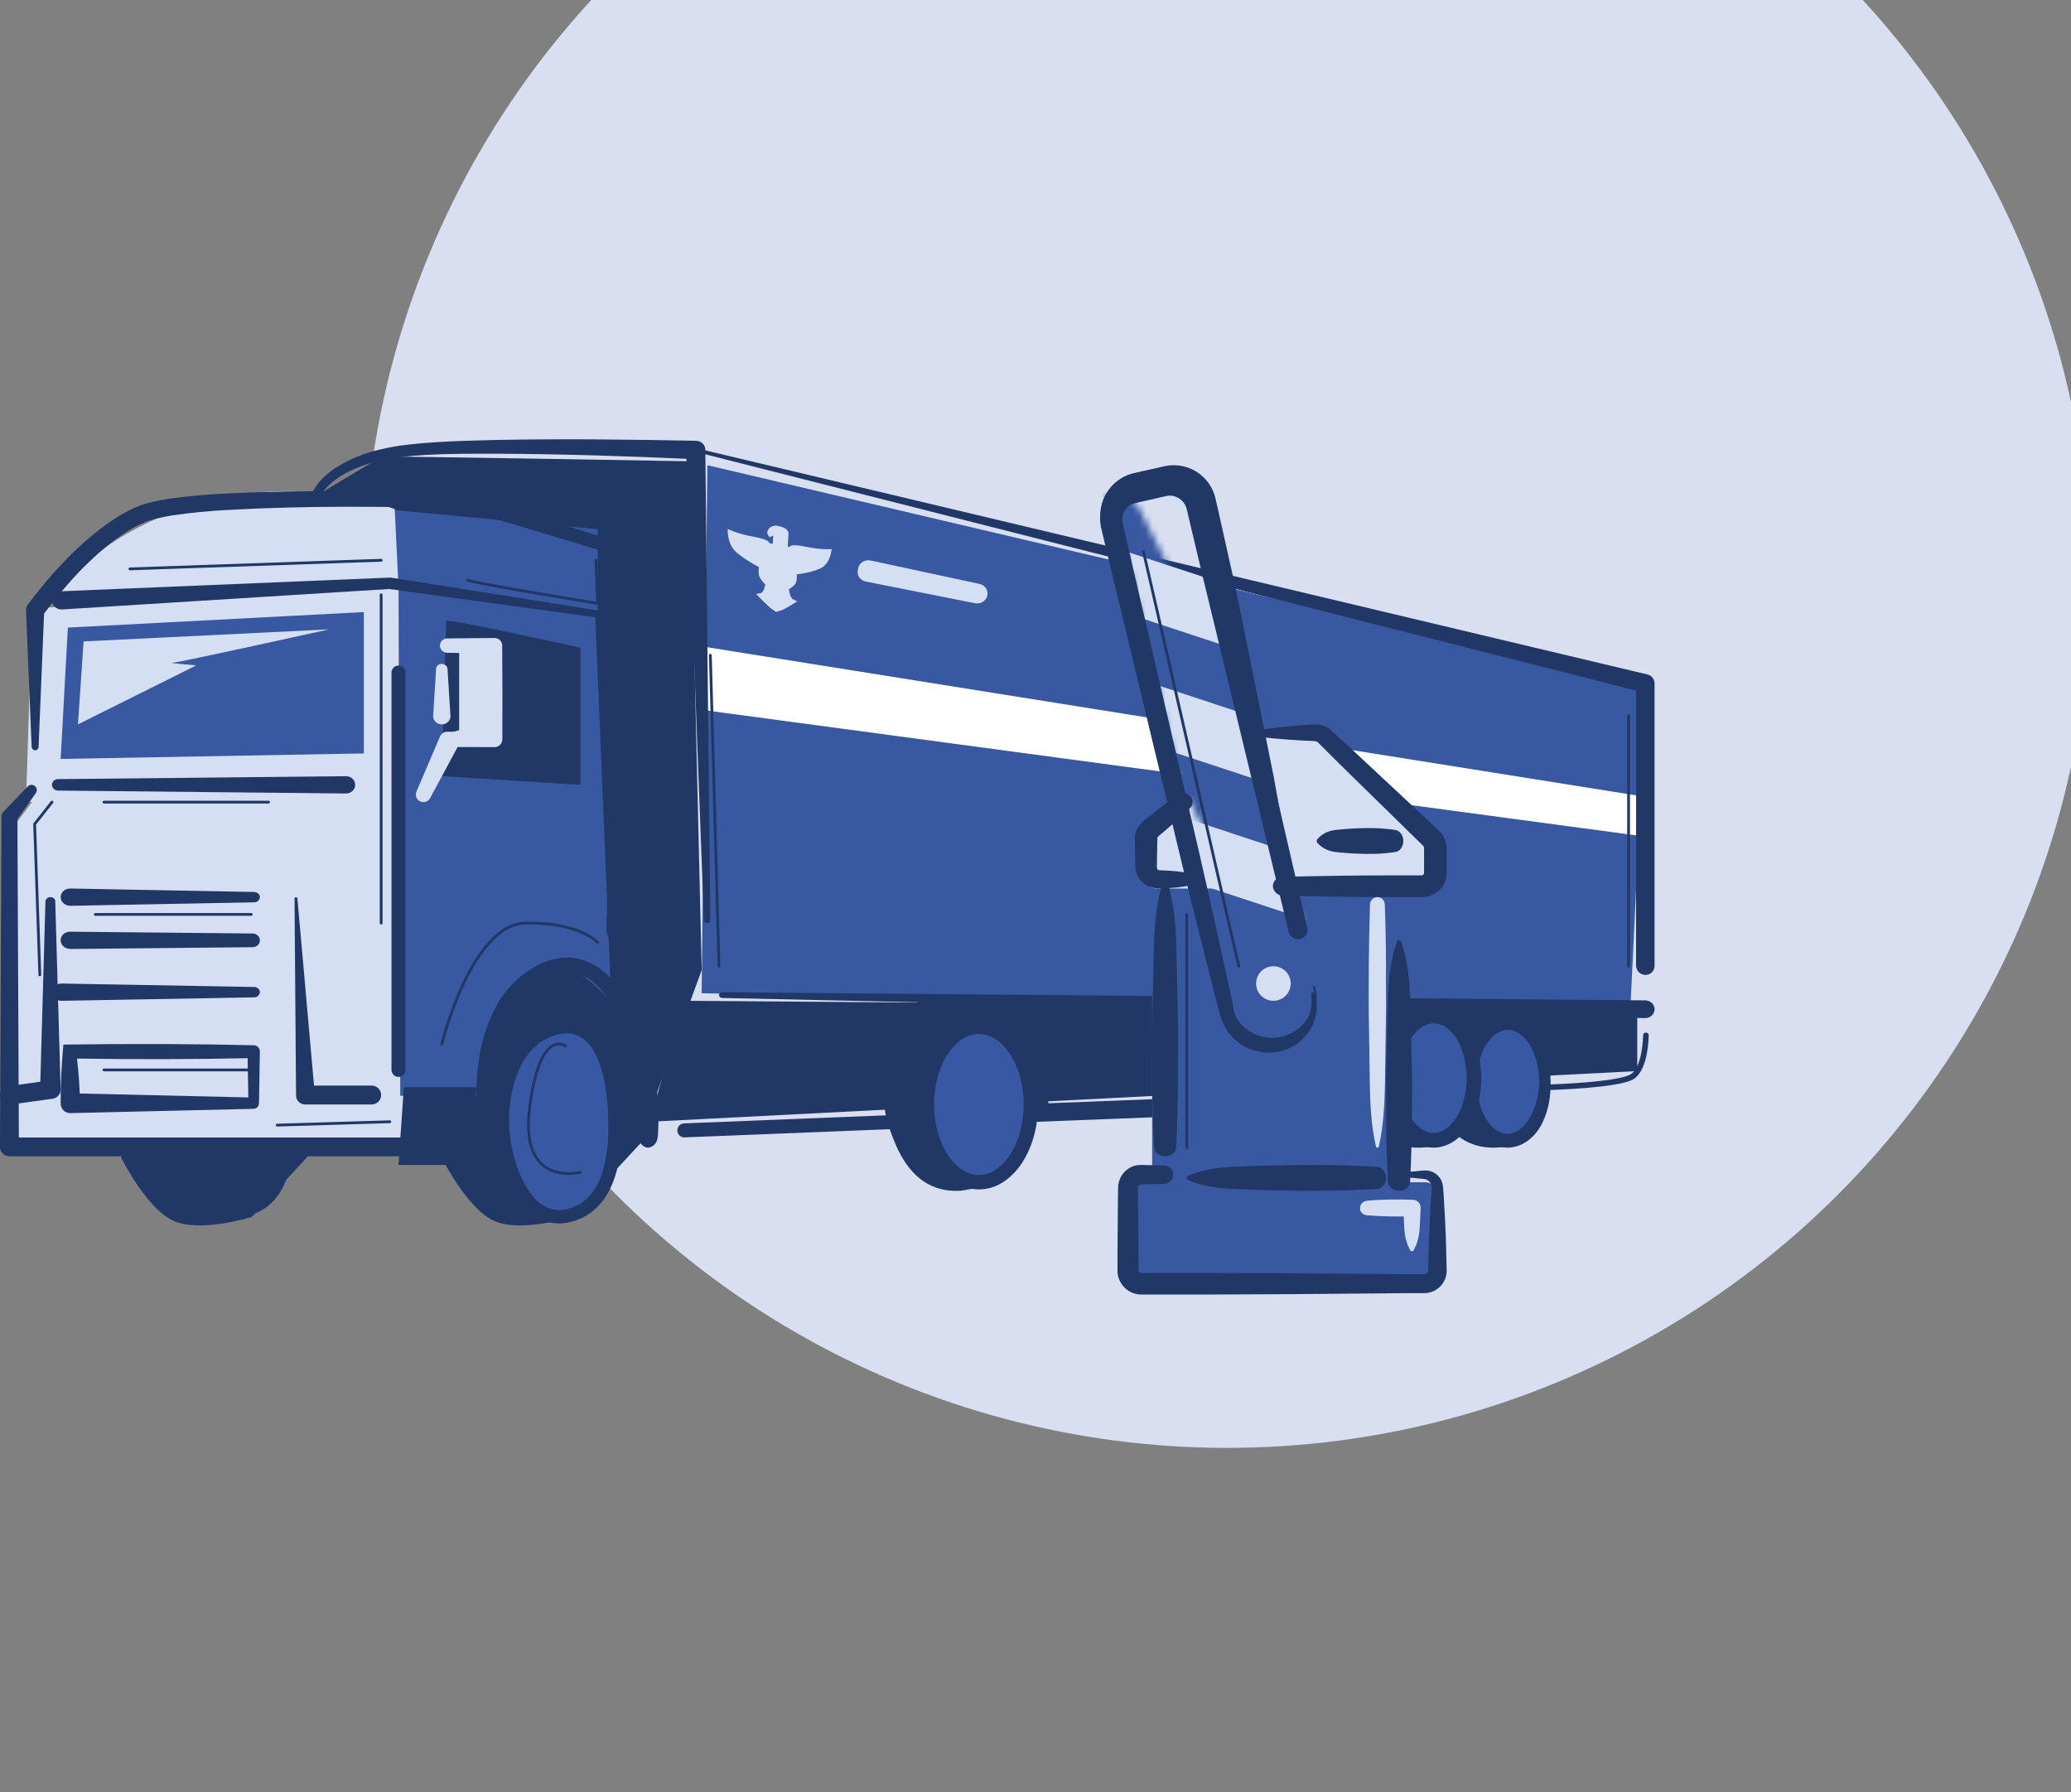 <?xml version="1.0" encoding="UTF-8"?> <svg xmlns="http://www.w3.org/2000/svg" width="319" height="276" viewBox="0 0 319 276" fill="none"><rect x="0" y="0" width="319" height="276" fill="#808080" stroke="none"/> <g clip-path="url(#clip0_1007_14248)"> <circle cx="189" cy="90" r="133" fill="#D7DFF0"></circle> <path d="M18.681 178.328C18.681 178.328 22.471 185.968 26.589 187.967C30.706 189.965 38.778 187.426 38.778 187.426L50.522 174.755C50.522 174.755 53.377 139.352 36.532 145.558C19.687 151.764 18.681 178.328 18.681 178.328Z" fill="#213766"></path> <path d="M39.668 158.422C44.95 160.231 45.273 170 45.342 172.065C45.411 174.501 45.711 183.249 40.383 186.358C39.968 186.59 37.938 187.773 35.609 187.286C30.95 186.311 29.128 179.652 28.736 178.144C26.936 171.438 28.459 162.064 34.271 159.118C34.848 158.793 37.246 157.586 39.668 158.422Z" fill="#213766"></path> <path d="M68.051 178.328C68.051 178.328 71.841 185.968 75.959 187.967C80.076 189.965 88.148 187.426 88.148 187.426L99.892 174.755C99.892 174.755 102.747 139.352 85.902 145.558C69.057 151.764 68.051 178.328 68.051 178.328Z" fill="#213766"></path> <path d="M137.267 174.522C138.039 176.607 139.676 180.965 143.58 182.675C145.381 183.471 147.087 183.425 147.836 183.401C147.836 183.401 149.028 183.354 153.354 182.23C155.084 178.036 156.791 173.842 158.521 169.648C161.21 157.606 160.485 148.609 156.534 146.571C155.014 145.798 153.471 146.243 151.553 146.829C141.897 149.71 134.953 162.034 136.262 170.726C136.519 172.483 137.127 174.17 137.267 174.522Z" fill="#213766"></path> <path d="M198.402 170.667C199.157 172.547 200.502 175.787 204.134 177.304C207.39 178.664 210.786 177.916 211.989 177.576C213.122 176.24 214.254 174.903 215.363 173.544C217.722 171.12 220.057 168.673 222.416 166.249C225.364 155.965 224.562 148.262 220.246 146.518C218.594 145.838 216.896 146.246 214.797 146.722C203.568 149.327 196.704 160.631 197.553 167.427C197.742 169.058 198.402 170.667 198.402 170.667Z" fill="#213766"></path> <path d="M209.051 169.337C209.781 171.217 211.029 174.457 214.491 175.974C217.576 177.334 220.826 176.586 221.956 176.246C223.016 174.91 224.099 173.573 225.159 172.214C227.396 169.79 229.61 167.343 231.847 164.919C234.65 154.634 233.873 146.932 229.775 145.188C228.197 144.508 226.596 144.916 224.594 145.392C213.926 147.997 207.402 159.301 208.226 166.097C208.438 167.751 209.051 169.337 209.051 169.337Z" fill="#213766"></path> <path d="M221.024 169.375C221.611 170.953 222.853 174.446 226.24 175.978C229.198 177.331 232.315 176.587 233.399 176.249C234.392 175.393 235.589 174.085 236.47 172.238C239.112 166.694 236.492 161.06 236.041 160.113C239.518 154.231 242.951 147.313 240.896 145.352C239.834 144.338 237.712 145.014 235.928 145.555C226.331 148.575 219.398 159.077 220.234 166.153C220.437 167.798 221.024 169.375 221.024 169.375Z" fill="#213766"></path> <path d="M6.913 120.88L1.335 128.314L2.651 176.759H64.049L60.194 120.88H6.913Z" fill="#D4DFF3"></path> <path d="M4.955 93.72L4.004 123.541C22.557 123.105 41.087 122.646 59.641 122.21C60.22 111.567 60.8 100.923 61.38 90.279L4.955 93.72Z" fill="#D4DFF3"></path> <path d="M61.381 90.279L61.655 168.776H73.92C73.92 168.776 78.625 141.98 89.131 149.779C99.614 157.579 98.723 163.645 98.723 163.645L92.968 95.114L61.381 90.279Z" fill="#3858A2"></path> <path d="M68.725 95.61C69.668 95.382 89.4 99.757 89.4 99.757V120.88L68.051 119.535L68.725 95.61Z" fill="#213766"></path> <path d="M106.238 71.05C106.238 71.05 59.52 70.218 58.96 70.333C58.4 70.449 46.703 77.589 46.703 77.589L91.202 83.135L94.191 155.137L99.56 172.768L108.082 149.406L106.238 71.05Z" fill="#213766"></path> <path d="M108.082 152.978C108.359 125.869 108.659 98.761 108.959 71.652C157.163 82.985 205.343 94.318 253.523 105.629L251.122 155.471L108.082 152.978Z" fill="#3858A2"></path> <path d="M57.993 78.305L56.042 89.728L92.069 94.271V81.52L57.993 78.305Z" fill="#3858A2"></path> <path d="M6.672 92.94C24.901 92.067 43.129 91.195 61.38 90.322C61.193 86.338 60.982 82.355 60.795 78.394C56.864 77.029 44.649 73.359 30.072 77.701C16.945 81.572 9.363 89.718 6.672 92.94Z" fill="#D4DFF3"></path> <path d="M100.076 172.768L252.189 164.962V155.25L105.335 154.141L100.076 172.768Z" fill="#213766"></path> <path d="M89.037 158.422C94.319 160.231 94.642 170 94.711 172.065C94.781 174.501 95.08 183.249 89.752 186.358C89.337 186.59 87.308 187.773 84.978 187.286C80.319 186.311 78.497 179.652 78.105 178.144C76.306 171.438 77.828 162.064 83.64 159.118C84.194 158.793 86.593 157.586 89.037 158.422Z" fill="#3759A3" stroke="#213766" stroke-width="2.053" stroke-miterlimit="10" stroke-linecap="round" stroke-linejoin="round"></path> <path d="M150.78 182.081C146.359 182.081 142.774 176.72 142.774 170.106C142.774 163.493 146.359 158.132 150.78 158.132C155.202 158.132 158.786 163.493 158.786 170.106C158.786 176.72 155.202 182.081 150.78 182.081Z" fill="#3759A3" stroke="#213766" stroke-width="2.223" stroke-miterlimit="10" stroke-linecap="round" stroke-linejoin="round"></path> <path d="M70.721 99.592V114.227H75.814L76.059 99.592H70.721Z" fill="#D4DFF3"></path> <path d="M10.453 96.66L9.342 116.888L56.043 116.04V94.27L10.453 96.66Z" fill="#3858A2"></path> <path d="M12.874 98.79L12.01 111.566L30.219 102.485C30.219 102.485 25.667 102.084 26.532 102.084C27.397 102.084 50.705 96.931 50.705 96.931L12.874 98.79Z" fill="#D4DFF3"></path> <path d="M61.381 179.42L62.208 167.446H73.39L72.45 179.42H61.381Z" fill="#213766"></path> <path d="M108.336 99.592C108.243 102.845 108.174 106.074 108.082 109.326L253.523 128.862V122.742C205.112 115.04 156.724 107.316 108.336 99.592Z" fill="white"></path> <path d="M232.174 175.429C229.227 175.429 226.837 171.557 226.837 166.781C226.837 162.005 229.227 158.133 232.174 158.133C235.122 158.133 237.512 162.005 237.512 166.781C237.512 171.557 235.122 175.429 232.174 175.429Z" fill="#3759A3"></path> <path d="M237.093 166.713C237.025 168.55 236.621 170.387 235.767 171.906C234.959 173.425 233.634 174.65 232.218 174.65C230.803 174.65 229.456 173.448 228.669 171.906C227.861 170.364 227.501 168.527 227.457 166.713C227.457 164.898 227.793 163.061 228.602 161.474C229.366 159.909 230.736 158.639 232.218 158.617C233.701 158.594 235.116 159.864 235.902 161.429C236.733 163.039 237.07 164.876 237.093 166.713ZM238.845 166.713C238.822 164.649 238.44 162.54 237.452 160.635C236.509 158.798 234.757 156.87 232.218 156.802C229.703 156.825 227.883 158.753 226.94 160.59C225.929 162.495 225.547 164.604 225.502 166.713C225.502 168.799 225.884 170.931 226.873 172.859C227.367 173.811 228.018 174.741 228.917 175.489C229.793 176.215 230.983 176.759 232.241 176.759C234.846 176.714 236.711 174.763 237.609 172.859C238.553 170.908 238.867 168.799 238.845 166.713Z" fill="#213766"></path> <path d="M220.832 175.429C217.516 175.429 214.828 171.259 214.828 166.115C214.828 160.972 217.516 156.802 220.832 156.802C224.149 156.802 226.837 160.972 226.837 166.115C226.837 171.259 224.149 175.429 220.832 175.429Z" fill="#3759A3"></path> <path d="M225.918 166.082C225.895 167.993 225.508 169.926 224.644 171.567C223.802 173.208 222.345 174.489 220.821 174.489C219.296 174.489 217.84 173.23 216.998 171.567C216.11 169.926 215.746 167.993 215.723 166.06C215.746 164.149 216.11 162.193 216.975 160.552C217.817 158.889 219.296 157.608 220.843 157.608C222.391 157.608 223.847 158.911 224.689 160.552C225.531 162.216 225.895 164.149 225.918 166.082ZM228.171 166.082C228.148 163.857 227.716 161.609 226.623 159.563C226.077 158.552 225.372 157.585 224.393 156.798C223.438 156.034 222.163 155.472 220.821 155.472C219.478 155.472 218.204 156.034 217.248 156.821C216.27 157.608 215.564 158.574 215.018 159.586C213.926 161.631 213.516 163.879 213.493 166.105C213.516 168.33 213.926 170.578 214.995 172.623C215.541 173.635 216.247 174.624 217.225 175.411C218.181 176.198 219.478 176.76 220.821 176.76C222.186 176.76 223.46 176.198 224.439 175.411C225.417 174.624 226.123 173.657 226.669 172.623C227.739 170.555 228.148 168.308 228.171 166.082Z" fill="#213766"></path> <path d="M210.158 176.759C206.841 176.759 204.153 172.589 204.153 167.446C204.153 162.302 206.841 158.132 210.158 158.132C213.474 158.132 216.162 162.302 216.162 167.446C216.162 172.589 213.474 176.759 210.158 176.759Z" fill="#3759A3"></path> <path d="M215.435 167.334C215.365 169.28 214.926 171.225 214.023 172.88C213.143 174.512 211.731 175.876 210.134 175.898C208.559 175.921 207.032 174.601 206.152 172.924C205.226 171.247 204.832 169.28 204.786 167.334C204.786 165.389 205.133 163.399 206.013 161.677C206.846 159.955 208.421 158.569 210.134 158.569C211.847 158.569 213.375 160 214.208 161.699C215.088 163.399 215.435 165.389 215.435 167.334ZM217.495 167.334C217.449 165.12 217.009 162.884 215.898 160.85C215.342 159.843 214.648 158.882 213.675 158.122C212.726 157.361 211.453 156.802 210.134 156.802C208.791 156.825 207.541 157.361 206.592 158.144C205.643 158.927 204.948 159.888 204.393 160.872C203.305 162.884 202.865 165.12 202.818 167.334C202.818 169.548 203.212 171.784 204.277 173.863C204.809 174.892 205.504 175.876 206.476 176.681C207.425 177.464 208.745 178.067 210.134 178.09C211.523 178.09 212.842 177.531 213.838 176.748C214.833 175.965 215.574 174.982 216.083 173.931C217.148 171.806 217.518 169.548 217.495 167.334Z" fill="#213766"></path> <path d="M128.097 84.573C128.097 84.573 126.631 84.719 124.112 84.207C121.593 83.669 121.638 84.231 121.638 84.231L121.18 84.158L121.341 84.182C121.341 84.182 121.432 82.814 121.455 82.204C121.501 81.617 120.814 81.129 119.692 80.982C118.57 80.836 118.203 81.715 118.18 82.008C118.157 82.301 118.547 82.741 118.547 82.741L119.096 82.472L119.028 83.742L119.05 83.767L118.501 83.645C118.501 83.645 118.615 83.107 116.073 82.668C113.508 82.204 112.088 81.471 112.088 81.471C112.088 81.471 111.951 83.767 113.394 85.037C114.814 86.283 116.898 87.333 116.898 87.333C116.898 87.333 116.737 88.335 117.012 88.897C117.287 89.458 117.882 90.02 117.882 90.02C117.882 90.02 117.699 91.242 117.127 91.364C116.577 91.461 116.463 91.486 116.463 91.486C116.463 91.486 118.089 93.171 118.638 93.611C118.867 93.806 119.119 93.953 119.325 94.075V94.197C119.325 94.197 119.417 94.197 119.554 94.173C119.692 94.246 119.783 94.27 119.783 94.27V94.148C119.989 94.124 120.241 94.051 120.493 93.953C121.066 93.709 122.783 92.634 122.783 92.634C122.783 92.634 122.692 92.585 122.142 92.292C121.615 91.999 121.524 90.728 121.524 90.728C121.524 90.728 122.165 90.411 122.486 89.947C122.806 89.507 122.738 88.457 122.738 88.457C122.738 88.457 124.868 88.237 126.356 87.553C127.959 86.82 128.097 84.573 128.097 84.573Z" fill="#D4DFF3"></path> <path d="M152.061 91.797V91.819C151.854 92.584 151.025 93.065 150.196 92.912C144.575 91.797 138.978 90.681 133.358 89.566C132.482 89.391 131.953 88.582 132.137 87.773L132.206 87.467C132.39 86.658 133.242 86.133 134.118 86.329L150.887 89.938C151.762 90.113 152.292 90.966 152.061 91.797Z" fill="#D4DFF3"></path> <path d="M73.3 175.199H1.468L2.912 176.633L2.683 125.804L2.408 126.555L5.526 122.139C5.778 121.775 5.686 121.274 5.32 121.024C4.976 120.796 4.54 120.842 4.265 121.138L0.505 125.053C0.321 125.235 0.23 125.485 0.23 125.736V125.827L0 176.656C0 177.43 0.642 178.067 1.422 178.09H1.445H73.278C74.08 178.09 74.722 177.452 74.722 176.656C74.745 175.836 74.103 175.199 73.3 175.199Z" fill="#213766"></path> <path d="M5.944 115.03L6.81 94.007L6.536 94.832C10 90.179 14.034 85.662 18.751 82.407C19.913 81.582 21.166 80.894 22.442 80.367C23.673 79.908 25.086 79.633 26.499 79.381C29.393 78.968 32.332 78.67 35.295 78.533C47.168 77.868 59.131 77.983 71.05 78.303L70.776 78.258L92.083 84.654C92.63 84.814 93.2 84.516 93.359 83.966C93.519 83.416 93.223 82.866 92.676 82.682L71.437 76.103C71.346 76.08 71.255 76.057 71.164 76.057C59.177 75.644 47.213 75.415 35.181 75.988C32.173 76.126 29.165 76.401 26.134 76.79C24.607 77.066 23.08 77.318 21.485 77.891C19.981 78.487 18.591 79.266 17.292 80.138C12.097 83.691 7.995 88.23 4.257 93.136L4.212 93.228C4.052 93.457 3.984 93.709 4.007 93.984L4.873 115.007C4.895 115.328 5.146 115.58 5.465 115.557C5.693 115.557 5.921 115.328 5.944 115.03Z" fill="#213766"></path> <path d="M95.663 94.586L60.197 88.959C60.151 88.959 60.081 88.936 60.035 88.959H60.012L9.396 91.066C8.585 91.088 7.983 91.761 8.006 92.523C8.03 93.308 8.724 93.891 9.512 93.868H9.535L60.081 90.707H59.896L95.478 95.595C95.755 95.64 96.01 95.438 96.057 95.169C96.126 94.877 95.941 94.631 95.663 94.586Z" fill="#213766"></path> <path d="M8.941 121.764L53.269 122.211C54.068 122.211 54.707 121.636 54.707 120.891C54.707 120.146 54.091 119.55 53.292 119.55H53.269L8.941 119.997C8.416 119.997 8.006 120.401 8.006 120.891C8.006 121.359 8.439 121.764 8.941 121.764Z" fill="#213766"></path> <path d="M93.403 103.722C93.844 103.932 93.844 104.141 93.844 104.351V104.98V106.215V108.685L93.823 113.626L93.76 123.529C93.697 130.124 93.592 136.742 93.424 143.337C93.403 144.152 93.97 144.805 94.705 144.828C95.441 144.851 96.029 144.222 96.05 143.407C96.05 143.383 96.05 143.36 96.05 143.337C95.882 136.742 95.777 130.124 95.714 123.529L95.651 113.626L95.63 108.685V106.215V104.98V104.351C95.609 104.141 95.63 103.932 96.071 103.722C96.071 102.906 95.483 102.254 94.748 102.254C94.012 102.254 93.403 102.93 93.403 103.722Z" fill="#213766"></path> <path d="M61.379 103.584C61.379 104.829 61.379 164.785 61.379 164.785" stroke="#213766" stroke-width="2.156" stroke-miterlimit="10" stroke-linecap="round" stroke-linejoin="round"></path> <path d="M10.851 139.507L39.157 138.975C39.653 138.975 40.03 138.591 40.03 138.166C40.03 137.74 39.629 137.4 39.157 137.378L10.851 136.846C10.025 136.825 9.365 137.421 9.341 138.145C9.318 138.868 9.978 139.485 10.78 139.507C10.804 139.507 10.828 139.507 10.851 139.507Z" fill="#213766"></path> <path d="M10.814 146.159L38.883 145.884C39.538 145.884 40.053 145.399 40.029 144.807C40.029 144.237 39.515 143.773 38.883 143.773L10.814 143.498C9.996 143.498 9.341 144.068 9.341 144.807C9.341 145.547 9.972 146.138 10.791 146.138C10.791 146.159 10.791 146.159 10.814 146.159Z" fill="#213766"></path> <path d="M9.501 154.141L39.167 153.609C39.657 153.609 40.03 153.226 40.03 152.801C40.03 152.375 39.633 152.034 39.167 152.013L9.501 151.481C8.684 151.46 8.03 152.056 8.007 152.779C7.984 153.524 8.637 154.12 9.431 154.141C9.454 154.141 9.477 154.141 9.501 154.141Z" fill="#213766"></path> <path d="M9.767 160.886C9.508 163.768 9.319 166.895 9.343 169.899V169.948C9.343 170.778 10.002 171.438 10.779 171.438H10.803L39.065 170.778C39.512 170.778 39.889 170.387 39.889 169.923L40.03 161.985C40.03 161.448 39.63 160.984 39.088 160.984H39.065C29.432 160.764 19.564 160.74 9.767 160.886ZM11.863 163.036C20.93 163.182 29.88 163.158 39.088 162.962L38.123 161.961L38.264 169.899L39.088 169.044L10.826 168.385L12.31 169.923C12.31 167.627 12.122 165.454 11.863 163.036Z" fill="#213766"></path> <path d="M45.367 138.406L45.6 168.724C45.6 169.484 46.23 170.107 47 170.107H47.046H57.24C58.057 170.107 58.71 169.461 58.71 168.654C58.71 167.847 58.057 167.202 57.24 167.202H47.046L48.493 168.585L45.81 138.383C45.81 138.268 45.693 138.176 45.553 138.176C45.46 138.176 45.367 138.291 45.367 138.406Z" fill="#213766"></path> <path d="M7.004 138.814L6.176 167.833L7.507 166.422L1.329 167.286C0.475 167.4 -0.128 168.129 0.023 168.902C0.148 169.676 0.952 170.222 1.806 170.086L7.984 169.244H8.034C8.812 169.13 9.34 168.538 9.34 167.833L8.511 138.814C8.511 138.45 8.159 138.154 7.758 138.177C7.331 138.177 7.029 138.473 7.004 138.814Z" fill="#213766"></path> <path d="M74.905 169.338C74.928 164.543 75.82 159.565 78.221 155.546C79.456 153.536 81.125 151.938 83.16 150.796C85.15 149.654 87.414 149.266 89.38 150.088C91.37 150.865 92.971 152.623 94.206 154.587C95.441 156.551 96.424 158.811 97.133 161.026C97.842 163.287 98.231 165.662 98.436 168.036C98.528 169.224 98.596 170.434 98.573 171.622L98.528 173.425L98.482 174.316L98.436 174.773L98.413 175.001V175.115V175.207C98.413 175.366 98.436 175.618 98.551 175.869C98.779 176.417 99.374 176.714 99.648 176.737C99.74 176.759 99.831 176.759 99.923 176.759L100.014 176.737C100.083 176.714 100.174 176.691 100.266 176.645C100.449 176.577 100.655 176.44 100.837 176.257C101.226 175.846 101.295 175.321 101.295 175.047C101.272 174.248 100.632 173.631 99.831 173.654C99.031 173.677 98.413 174.316 98.436 175.115C98.413 174.933 98.505 174.499 98.894 174.179C99.077 174.042 99.282 173.951 99.465 173.928C99.557 173.905 99.625 173.905 99.717 173.905H99.808C99.877 173.905 99.991 173.882 100.083 173.905C100.357 173.905 100.952 174.156 101.18 174.659C101.295 174.887 101.318 175.115 101.318 175.252C101.318 175.366 101.318 175.275 101.318 175.298V175.184L101.341 174.955L101.363 174.476L101.409 173.517V171.599C101.386 170.32 101.295 169.041 101.18 167.785C100.906 165.251 100.426 162.716 99.603 160.25C98.757 157.784 97.682 155.477 96.241 153.285C94.8 151.139 92.902 149.038 90.204 148.01C87.505 146.937 84.418 147.645 82.177 149.015C79.913 150.339 77.946 152.326 76.643 154.564C74.059 159.131 73.304 164.314 73.396 169.361C73.396 169.795 73.761 170.114 74.173 170.114C74.585 170.114 74.928 169.772 74.928 169.361L74.905 169.338Z" fill="#213766"></path> <path d="M49.411 76.315C50.42 74.503 52.603 73.053 54.763 72.147C56.97 71.218 59.388 70.675 61.829 70.38C66.736 69.837 71.807 69.882 76.831 69.882C86.902 69.927 96.996 70.267 107.067 70.72H107.091L105.682 69.338L108.429 141.714C108.429 141.964 108.664 142.167 108.946 142.167C109.204 142.167 109.415 141.941 109.415 141.692L108.64 69.27C108.64 68.523 108.006 67.911 107.255 67.888H107.232H107.208C97.09 67.684 86.972 67.571 76.854 67.752C71.783 67.888 66.736 67.956 61.618 68.636C59.059 69.021 56.524 69.633 54.129 70.72C51.782 71.853 49.481 73.257 48.12 75.817C47.932 76.157 48.072 76.587 48.425 76.768C48.777 76.95 49.223 76.814 49.411 76.474V76.315Z" fill="#213766"></path> <path d="M254.856 148.744V105.267C254.856 104.609 254.397 104.042 253.777 103.884L107.102 69.002C106.942 68.957 106.804 69.07 106.758 69.207C106.712 69.365 106.804 69.501 106.965 69.547L253.088 106.628L252.009 105.244V148.721C252.009 149.515 252.652 150.15 253.456 150.15C254.259 150.15 254.856 149.538 254.856 148.744Z" fill="#213766"></path> <path d="M111.209 153.706L253.385 156.802C254.189 156.824 254.833 156.214 254.856 155.472C254.879 154.709 254.235 154.098 253.454 154.076H253.431L111.232 152.812C110.979 152.812 110.749 153.008 110.749 153.248C110.749 153.488 110.956 153.684 111.209 153.706Z" fill="#213766"></path> <path d="M105.411 174.099L138.77 172.768" stroke="#213766" stroke-width="2.156" stroke-miterlimit="10" stroke-linecap="round" stroke-linejoin="round"></path> <path d="M139.764 170.564C139.833 167.337 140.431 163.976 142.043 161.238C142.848 159.88 143.953 158.745 145.312 158.033C146.716 157.41 148.281 157.254 149.847 157.41C153.046 157.721 155.855 159.48 157.213 162.195C158.571 164.888 158.894 168.227 158.548 171.232V171.254C158.479 172.011 159.055 172.701 159.837 172.768C159.907 172.768 159.976 172.768 160.045 172.768L202.77 171.098C203.576 171.076 204.175 170.431 204.152 169.652C204.129 168.873 203.461 168.294 202.655 168.316L159.93 169.985L161.426 171.543C161.656 167.915 161.15 164.354 159.354 161.082C157.558 157.766 153.737 155.651 150.054 155.496C148.189 155.384 146.232 155.651 144.529 156.542C142.848 157.499 141.605 158.945 140.777 160.526C139.119 163.709 138.728 167.181 138.774 170.586C138.774 170.853 139.004 171.076 139.303 171.076C139.58 171.076 139.81 170.853 139.81 170.586L139.764 170.564Z" fill="#213766"></path> <path d="M238.845 167.446C238.845 167.446 249.338 167.139 251.419 165.817C253.5 164.494 253.522 159.463 253.522 159.463" stroke="#213766" stroke-width="0.862" stroke-miterlimit="10" stroke-linecap="round" stroke-linejoin="round"></path> <path d="M74.707 100.949C74.503 102.837 74.413 104.747 74.322 106.634C74.209 108.522 74.209 110.432 74.164 112.32L74.978 111.276L69.525 112.786C69.209 112.875 68.983 113.075 68.824 113.341L64.186 121.847L66.29 122.846L70.001 114.34L68.892 115.051L76.155 115.073C76.834 115.073 77.377 114.54 77.377 113.874C77.399 109.055 77.399 104.258 77.354 99.439V99.417C77.354 98.773 76.811 98.262 76.155 98.262L68.892 98.329C68.258 98.329 67.761 98.84 67.761 99.439C67.761 100.039 68.258 100.527 68.892 100.55L76.155 100.616L74.956 99.439C74.888 104.258 74.91 109.055 74.933 113.874L76.155 112.675L68.892 112.697C68.394 112.697 67.964 112.986 67.783 113.408L64.141 121.935C63.892 122.513 64.163 123.201 64.751 123.446C65.317 123.69 65.973 123.446 66.245 122.935L70.838 114.407L70.136 114.962L75.567 113.386H75.612C76.087 113.252 76.404 112.808 76.381 112.342C76.313 110.454 76.336 108.544 76.223 106.657C76.132 104.769 76.019 102.859 75.838 100.972C75.816 100.661 75.521 100.439 75.227 100.461C74.956 100.461 74.73 100.683 74.707 100.949Z" fill="#D4DFF3"></path> <path d="M67.173 103.027L66.719 110.245C66.666 110.942 67.252 111.514 67.972 111.564C68.718 111.614 69.332 111.066 69.385 110.394C69.385 110.344 69.385 110.295 69.385 110.245L68.932 103.027C68.905 102.579 68.479 102.23 67.999 102.255C67.546 102.255 67.173 102.604 67.173 103.027Z" fill="#D4DFF3"></path> <path d="M72.053 89.355C72.623 89.756 92.068 92.94 92.068 92.94L91.795 86.288" stroke="#213766" stroke-width="0.431" stroke-miterlimit="10" stroke-linecap="round" stroke-linejoin="round"></path> <path d="M68.05 160.794C68.05 160.794 72.59 142.35 80.928 142.175C89.266 141.999 92.068 145.161 92.068 145.161" stroke="#213766" stroke-width="0.431" stroke-miterlimit="10" stroke-linecap="round" stroke-linejoin="round"></path> <path d="M60.044 172.768L42.698 173.29" stroke="#213766" stroke-width="0.431" stroke-miterlimit="10" stroke-linecap="round" stroke-linejoin="round"></path> <path d="M89.4 180.548C89.4 180.548 79.973 183.034 81.579 170.584C83.184 158.135 87.095 161.103 87.095 161.103" stroke="#213766" stroke-width="0.431" stroke-miterlimit="10" stroke-linecap="round" stroke-linejoin="round"></path> <path d="M250.854 110.236C250.854 111.032 250.854 148.82 250.854 148.82" stroke="#213766" stroke-width="0.431" stroke-miterlimit="10" stroke-linecap="round" stroke-linejoin="round"></path> <path d="M109.414 100.923L110.748 148.82" stroke="#213766" stroke-width="0.431" stroke-miterlimit="10" stroke-linecap="round" stroke-linejoin="round"></path> <path d="M58.711 91.61V142.167" stroke="#213766" stroke-width="0.431" stroke-miterlimit="10" stroke-linecap="round" stroke-linejoin="round"></path> <path d="M14.678 140.837H38.696" stroke="#213766" stroke-width="0.431" stroke-miterlimit="10" stroke-linecap="round" stroke-linejoin="round"></path> <path d="M16.013 164.785H38.696" stroke="#213766" stroke-width="0.431" stroke-miterlimit="10" stroke-linecap="round" stroke-linejoin="round"></path> <path d="M8.006 123.541L5.337 126.921L6.136 150.15" stroke="#213766" stroke-width="0.431" stroke-miterlimit="10" stroke-linecap="round" stroke-linejoin="round"></path> <path d="M20.015 87.618L58.711 86.288" stroke="#213766" stroke-width="0.431" stroke-miterlimit="10" stroke-linecap="round" stroke-linejoin="round"></path> <path d="M16.012 123.541H41.364" stroke="#213766" stroke-width="0.431" stroke-miterlimit="10" stroke-linecap="round" stroke-linejoin="round"></path> <path d="M177.466 130.193H214.827V182.081H177.466V130.193Z" fill="#3858A2"></path> <path d="M220.854 129.389L204.74 113.479C204.348 113.107 203.818 112.875 203.288 112.898L194.712 112.991C194.228 112.991 193.744 113.177 193.375 113.525L176.8 128.483C176.362 128.878 176.132 129.435 176.132 130.016V134.778C176.132 135.916 177.054 136.845 178.184 136.845H219.447C220.577 136.845 221.499 135.916 221.499 134.778V130.852C221.453 130.295 221.245 129.784 220.854 129.389Z" fill="#D4DFF3"></path> <mask id="mask0_1007_14248" style="mask-type:luminance" maskUnits="userSpaceOnUse" x="163" y="76" width="48" height="81"> <path d="M206.695 155.531C209.998 153.942 211.352 150.041 209.728 146.795L175.699 78.731C174.656 76.635 172.078 75.774 169.969 76.79L165.728 78.826C163.597 79.847 162.725 82.378 163.762 84.451L197.791 152.515C199.416 155.762 203.41 157.094 206.695 155.531Z" fill="white"></path> </mask> <g mask="url(#mask0_1007_14248)"> <path d="M169.793 75.933L182.782 72.983L202.733 157.156L189.744 160.106L169.793 75.933Z" fill="#3858A2"></path> </g> <mask id="mask1_1007_14248" style="mask-type:luminance" maskUnits="userSpaceOnUse" x="172" y="74" width="31" height="86"> <path d="M197.669 159.299C201.255 158.481 203.476 154.979 202.643 151.455L185.197 77.583C184.665 75.309 182.351 73.9 180.06 74.422L175.456 75.468C173.142 75.991 171.708 78.265 172.24 80.516L189.686 154.388C190.519 157.912 194.105 160.095 197.669 159.299Z" fill="white"></path> </mask> <g mask="url(#mask1_1007_14248)"> <path d="M166.803 73.168L186.807 79.635L185.461 74.129L165.457 67.661L166.803 73.168Z" fill="#D4DFF3"></path> <path d="M181.834 135.24L202.818 142.167L200.348 131.845L179.364 124.917L181.834 135.24ZM176.894 114.572L197.878 121.499L195.408 111.177L174.424 104.249L176.894 114.572ZM171.93 93.927L192.914 100.854L190.444 90.531L169.46 83.627L171.93 93.927Z" fill="#D4DFF3"></path> </g> <path d="M200.17 141.995C198.995 134.492 197.498 127.08 196.185 119.6L191.693 97.32C190.956 93.602 190.196 89.885 189.344 86.214L188.1 80.661L187.478 77.884L187.317 77.196C187.271 76.989 187.224 76.737 187.109 76.347C186.902 75.636 186.556 74.97 186.142 74.374C185.266 73.18 184 72.285 182.571 71.895C181.857 71.689 181.097 71.62 180.36 71.666C179.991 71.689 179.623 71.758 179.277 71.827L178.586 71.987L175.799 72.607L175.108 72.767C174.901 72.813 174.67 72.859 174.256 72.974C173.542 73.18 172.851 73.525 172.252 73.96C171.031 74.832 170.132 76.14 169.718 77.586C169.51 78.32 169.441 79.078 169.464 79.835C169.487 80.202 169.557 80.592 169.626 80.936L169.787 81.624L171.031 87.154C174.67 101.863 178.056 116.617 181.903 131.257L187.731 153.216C188.008 154.157 188.169 154.96 188.607 156.084C189.044 157.117 189.689 158.034 190.518 158.792C192.131 160.306 194.388 160.995 196.508 160.742C198.627 160.49 200.585 159.319 201.69 157.598C202.819 155.878 203.096 153.721 202.543 151.885C202.52 151.816 202.451 151.77 202.359 151.77C202.289 151.793 202.243 151.862 202.243 151.954C202.681 153.767 202.243 155.74 201.138 157.231C200.055 158.746 198.258 159.687 196.415 159.824C194.573 159.985 192.661 159.274 191.371 157.966C190.726 157.323 190.219 156.52 189.897 155.648C189.597 154.799 189.436 153.835 189.205 152.918L184.092 130.798L173.864 86.535L172.574 81.005C171.929 79.238 172.459 77.265 173.933 76.186C174.647 75.636 175.546 75.475 176.49 75.268L179.254 74.626C181.028 73.984 183.032 74.488 184.115 75.98C184.668 76.691 184.829 77.586 185.036 78.527L185.681 81.28L186.971 86.81L189.574 97.87L199.94 142.087C199.963 142.156 200.032 142.202 200.124 142.202C200.124 142.156 200.17 142.064 200.17 141.995Z" fill="#213766"></path> <path d="M175.521 198.046H219.442C220.574 198.046 221.499 197.171 221.499 196.1V184.027C221.499 182.955 220.574 182.081 219.442 182.081H175.521C174.388 182.081 173.463 182.955 173.463 184.027V196.1C173.486 197.171 174.388 198.046 175.521 198.046Z" fill="#3858A2"></path> <path d="M197.571 137.944C203.004 138.081 208.46 138.15 213.893 138.173H217.961H218.973C219.466 138.196 220.172 138.058 220.713 137.783C221.842 137.256 222.641 136.178 222.806 134.962C222.83 134.802 222.83 134.664 222.83 134.504V134.229V133.724V132.738V130.743C222.853 130.421 222.759 129.596 222.5 129.114C222.383 128.839 222.218 128.587 222.03 128.334C221.842 128.082 221.607 127.876 221.513 127.807L220.031 126.431L208.248 115.423L205.262 112.694C205.097 112.533 204.603 112.051 204.086 111.868C203.592 111.639 202.98 111.547 202.486 111.57L200.44 111.707C199.076 111.822 197.712 111.937 196.372 112.097L194.326 112.373C194.02 112.418 193.62 112.441 193.197 112.579C192.797 112.717 192.468 112.969 192.209 113.267C192.115 113.382 192.115 113.565 192.256 113.68C192.35 113.749 192.491 113.771 192.585 113.703L192.609 113.68C193.197 113.359 193.573 113.427 194.326 113.519L196.372 113.749C197.736 113.863 199.1 113.955 200.464 114.047L202.51 114.138C202.698 114.161 202.769 114.207 202.886 114.253C203.004 114.322 203.004 114.345 203.31 114.643L206.155 117.487L217.679 128.77L219.114 130.169C219.443 130.559 219.325 130.307 219.349 130.743V134.504C219.349 134.618 219.255 134.733 219.137 134.779C219.067 134.802 219.09 134.825 218.902 134.825H217.891H213.822C208.389 134.825 202.933 134.917 197.501 135.054C196.677 135.077 196.042 135.742 196.066 136.522C196.137 137.325 196.795 137.921 197.571 137.944Z" fill="#213766"></path> <path d="M181.283 122.497C179.74 123.6 178.267 124.747 176.794 125.915C176.42 126.261 176.139 126.326 175.484 127.104C175.227 127.45 175.04 127.818 174.923 128.207C174.806 128.554 174.783 129.159 174.806 129.289L174.853 131.971L174.876 133.312C174.876 133.463 174.876 133.961 174.993 134.329C175.11 134.718 175.297 135.086 175.531 135.41C176.022 136.059 176.77 136.535 177.589 136.729C177.963 136.837 178.524 136.859 178.735 136.837L179.459 136.816C181.4 136.729 183.341 136.535 185.282 135.713C185.446 135.648 185.516 135.475 185.446 135.323C185.422 135.259 185.352 135.215 185.282 135.172C183.341 134.35 181.4 134.155 179.459 134.069L178.735 134.047C178.454 134.047 178.548 134.026 178.454 134.004C178.337 133.961 178.267 133.874 178.22 133.766C178.197 133.723 178.197 133.68 178.197 133.615C178.197 133.55 178.197 133.593 178.197 133.29L178.22 131.949L178.267 129.267C178.267 128.943 178.267 129.094 178.29 129.008C178.314 128.964 178.314 128.943 178.337 128.9C178.244 128.943 178.781 128.51 179.109 128.229C180.535 127.018 181.938 125.763 183.294 124.466C183.856 123.925 183.856 123.06 183.271 122.541C182.686 122.13 181.868 122.086 181.283 122.497Z" fill="#213766"></path> <path d="M179.31 179.489L176.534 179.442L175.846 179.419C175.57 179.419 175.066 179.442 174.721 179.558C173.941 179.788 173.276 180.318 172.817 180.986C172.588 181.332 172.427 181.701 172.335 182.093C172.221 182.438 172.221 183.014 172.221 183.153L172.198 184.535L172.175 187.324L172.129 192.901V195.712C172.106 197.417 173.414 199.008 175.088 199.307C175.295 199.353 175.501 199.376 175.708 199.376H176.098H176.786H178.163H180.939H186.491L197.595 199.33L208.699 199.238L214.251 199.192L217.027 199.169H218.404H219.092C219.253 199.169 219.643 199.192 220.056 199.1C221.639 198.8 222.878 197.302 222.832 195.689L222.763 192.901C222.74 191.034 222.648 189.19 222.556 187.324L222.396 184.535L222.304 183.153C222.304 182.669 222.143 181.862 221.753 181.378C221.363 180.848 220.79 180.479 220.193 180.341C219.895 180.272 219.551 180.249 219.299 180.272L218.61 180.341C217.693 180.41 216.752 180.526 215.834 180.641C215.674 180.664 215.559 180.802 215.582 180.963C215.605 181.102 215.697 181.194 215.834 181.217C216.752 181.332 217.693 181.424 218.61 181.517C219.092 181.563 219.551 181.563 219.78 181.701C220.056 181.839 220.262 182.07 220.4 182.3C220.538 182.577 220.56 182.738 220.515 183.176L220.423 184.558L220.262 187.347C220.193 189.214 220.102 191.057 220.056 192.924L219.987 195.689C219.964 195.966 219.757 196.219 219.482 196.265L197.572 196.104L186.468 196.058H175.685C175.524 196.035 175.387 195.873 175.387 195.689L175.364 192.924L175.318 187.347L175.295 184.558L175.272 183.176C175.272 182.853 175.272 182.945 175.272 182.853C175.272 182.807 175.295 182.738 175.341 182.692C175.41 182.6 175.501 182.507 175.616 182.461C175.685 182.438 175.685 182.438 175.846 182.415L176.534 182.392L179.31 182.346C180.113 182.323 180.732 181.678 180.709 180.871C180.686 180.134 180.067 179.512 179.31 179.489Z" fill="#213766"></path> <path d="M212.097 179.716C207.257 179.417 202.393 179.362 197.552 179.471C195.12 179.498 192.712 179.607 190.28 179.689C187.847 179.797 185.439 180.042 183.007 181.075C182.842 181.157 182.771 181.347 182.818 181.537C182.842 181.646 182.912 181.728 183.007 181.755C185.439 182.788 187.847 183.033 190.28 183.142C192.712 183.223 195.12 183.332 197.552 183.359C202.393 183.468 207.257 183.414 212.097 183.114C212.924 183.06 213.538 182.272 213.491 181.32C213.467 180.45 212.853 179.77 212.097 179.716Z" fill="#213766"></path> <path d="M181.173 176.716C181.337 173.309 181.419 169.901 181.446 166.47C181.419 163.063 181.528 159.655 181.419 156.224L181.201 145.978C181.119 142.571 180.846 139.163 179.809 135.732C179.754 135.572 179.563 135.481 179.372 135.526C179.235 135.549 179.153 135.641 179.126 135.732C178.089 139.14 177.816 142.548 177.734 145.978L177.515 156.224C177.406 159.632 177.515 163.04 177.488 166.47C177.488 169.878 177.597 173.286 177.761 176.716C177.788 177.517 178.58 178.112 179.535 178.089C180.436 178.066 181.146 177.448 181.173 176.716Z" fill="#213766"></path> <path d="M217.2 182.003C217.364 178.932 217.445 175.837 217.473 172.765C217.445 169.694 217.555 166.599 217.446 163.527L217.227 154.289C217.145 151.217 216.872 148.122 215.835 145.051C215.78 144.887 215.589 144.793 215.398 144.84C215.289 144.863 215.18 144.957 215.152 145.051C214.115 148.122 213.842 151.217 213.76 154.289L213.542 163.527C213.433 166.599 213.542 169.694 213.514 172.765C213.514 175.837 213.624 178.932 213.787 182.003C213.815 182.824 214.634 183.434 215.562 183.41C216.463 183.387 217.173 182.754 217.2 182.003Z" fill="#213766"></path> <path d="M214.926 127.828C212.919 127.529 210.934 127.475 208.927 127.583C207.924 127.611 206.921 127.719 205.939 127.801C204.936 127.91 203.932 128.154 202.951 129.188C202.795 129.351 202.773 129.623 202.907 129.813C202.929 129.84 202.929 129.84 202.951 129.867C203.955 130.9 204.958 131.145 205.939 131.254C206.943 131.335 207.946 131.444 208.927 131.471C210.934 131.58 212.919 131.526 214.926 131.227C215.706 131.118 216.242 130.248 216.152 129.324C216.063 128.535 215.55 127.91 214.926 127.828Z" fill="#213766"></path> <path d="M201.355 142.898L191.027 98.236L188.387 87.081L187.066 81.504L186.406 78.704C186.265 78.195 186.241 77.894 186.029 77.2C185.84 76.575 185.534 75.951 185.133 75.418C184.331 74.354 183.152 73.567 181.856 73.197C181.195 73.012 180.512 72.965 179.828 72.988C179.498 73.011 179.144 73.058 178.838 73.127L178.13 73.289L175.277 73.937C174.759 74.076 174.452 74.099 173.745 74.308C173.108 74.493 172.472 74.793 171.929 75.187C170.821 75.974 170.043 77.131 169.666 78.403C169.477 79.051 169.43 79.722 169.477 80.371C169.501 80.694 169.548 81.042 169.619 81.342L169.784 82.037L171.128 87.614L181.856 132.184C183.648 139.612 185.557 147.017 187.42 154.422C187.703 155.371 187.844 156.204 188.269 157.315C188.693 158.356 189.33 159.282 190.155 160.046C191.758 161.573 194.069 162.314 196.238 162.082C198.407 161.874 200.435 160.647 201.59 158.912C202.793 157.199 203.123 154.978 202.533 153.057C202.486 152.895 202.321 152.826 202.156 152.872C202.015 152.918 201.92 153.057 201.944 153.196C202.25 155.001 201.732 156.875 200.6 158.218C199.492 159.606 197.771 160.37 196.073 160.416C194.375 160.508 192.678 159.814 191.57 158.611C191.004 158.009 190.579 157.315 190.32 156.551C190.084 155.857 189.919 154.793 189.731 153.89C188.08 146.439 186.477 138.964 184.756 131.513L174.381 86.85L173.085 81.273L172.92 80.579C172.896 80.417 172.872 80.278 172.872 80.139C172.849 79.861 172.896 79.561 172.967 79.283C173.132 78.727 173.485 78.218 173.957 77.894C174.193 77.732 174.452 77.594 174.735 77.524C174.971 77.455 175.607 77.316 176.032 77.223L178.861 76.575L179.569 76.413C179.734 76.39 179.875 76.344 180.017 76.344C180.299 76.321 180.606 76.344 180.889 76.436C181.455 76.598 181.973 76.946 182.327 77.408C182.492 77.64 182.634 77.894 182.728 78.172C182.799 78.403 182.94 79.028 183.034 79.445L183.695 82.222L185.015 87.799L187.726 98.976L198.502 143.546C198.69 144.333 199.492 144.796 200.27 144.61C201.048 144.449 201.543 143.662 201.355 142.898Z" fill="#213766"></path> <path d="M196.146 154.141C194.672 154.141 193.477 152.95 193.477 151.48C193.477 150.011 194.672 148.819 196.146 148.819C197.62 148.819 198.814 150.011 198.814 151.48C198.814 152.95 197.62 154.141 196.146 154.141Z" fill="#D4DFF3"></path> <path d="M211.022 139.289C210.931 142.396 210.862 145.502 210.839 148.609C210.839 151.716 210.794 154.822 210.862 157.929L210.999 167.249C211.067 170.355 211.227 173.462 211.934 176.569C211.957 176.708 212.094 176.777 212.208 176.754C212.299 176.731 212.367 176.661 212.39 176.569C213.074 173.462 213.257 170.355 213.325 167.249L213.462 157.929C213.53 154.822 213.462 151.716 213.485 148.609C213.485 145.502 213.416 142.396 213.302 139.289C213.279 138.64 212.755 138.153 212.116 138.176C211.524 138.199 211.045 138.686 211.022 139.289Z" fill="#D4DFF3"></path> <path d="M210.51 187.167C212.82 187.371 215.153 187.394 217.462 187.326L216.143 186.054L216.308 189.325C216.402 190.415 216.614 191.506 217.25 192.596C217.321 192.733 217.486 192.755 217.627 192.687C217.675 192.665 217.698 192.619 217.722 192.596C218.358 191.506 218.57 190.415 218.664 189.325L218.829 186.054C218.853 185.372 218.311 184.804 217.627 184.781H217.51C215.2 184.713 212.867 184.713 210.557 184.94C209.897 185.009 209.426 185.554 209.497 186.19C209.497 186.69 209.968 187.099 210.51 187.167Z" fill="#D4DFF3"></path> <path d="M182.804 176.759V140.836" stroke="#213766" stroke-width="0.431" stroke-miterlimit="10" stroke-linecap="round" stroke-linejoin="round"></path> <path d="M190.81 148.819L176.132 84.957" stroke="#213766" stroke-width="0.431" stroke-miterlimit="10" stroke-linecap="round" stroke-linejoin="round"></path> </g> <defs> <clipPath id="clip0_1007_14248"> <rect width="319" height="276" fill="white"></rect> </clipPath> </defs> </svg> 